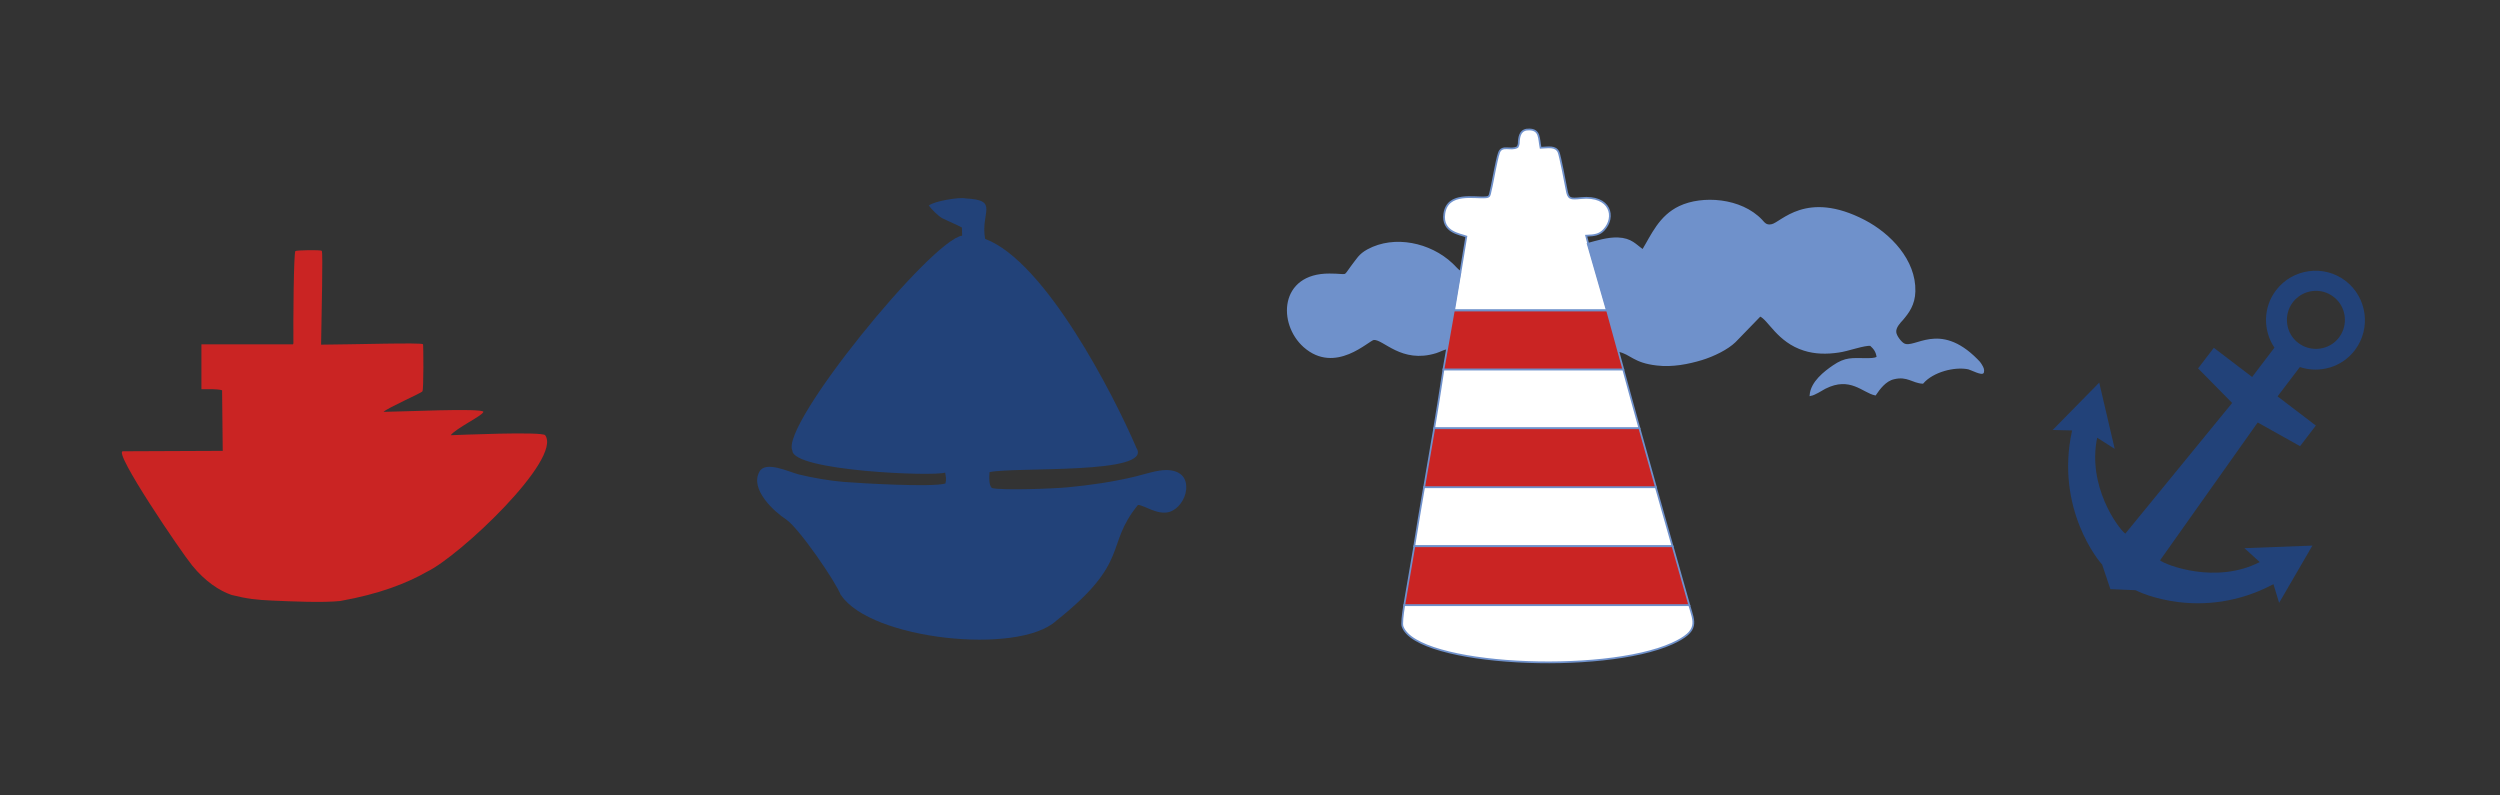 <?xml version="1.0" encoding="UTF-8"?><svg id="a" xmlns="http://www.w3.org/2000/svg" viewBox="0 0 352 112"><rect x="0" y="0" width="352" height="112" fill="#333333" stroke="none"/><defs><style>.b,.c,.d{stroke:#6f91cb;stroke-miterlimit:9.08;stroke-width:.25px;}.b,.c,.d,.e,.f{fill-rule:evenodd;}.b,.f{fill:#ca2423;}.c{fill:#fff;}.d{fill:#6f91cb;}.e{fill:#224279;}</style></defs><path class="e" d="M118.43,83.81c4.19,6.26,24.94,8.47,30.27,3.61,10.62-8.44,6.78-10.51,11.53-16.33,.87,.03,2.74,1.48,4.42,.99,1.16-.35,2.21-1.66,2.36-3.14,.17-1.83-.96-2.71-2.71-2.76-1.31-.03-3.2,.61-4.51,.93-3.2,.76-6.2,1.19-9.52,1.51-1.8,.17-9.11,.47-10.62,.09-.44-.44-.38-1.54-.32-2.24,3.64-.76,23.05,.38,20.69-3.38-3.23-7.54-12.86-26.31-21.31-29.45-.7-3.75,2.07-5.47-2.74-5.7-.84-.23-4.45,.38-5.18,.99,.26,.44,1.37,1.54,1.89,1.8,.87,.44,2.04,.9,2.76,1.31l.03,1.14c-4.31,.58-25.7,26.75-23.9,30.27,.06,2.85,19.85,3.67,21.51,3.09,.09,.58,.2,.93,.03,1.54-1.95,.55-11.85-.03-14.35-.23-1.89-.15-4.51-.61-6.29-1.05-1.46-.38-4.66-1.95-5.53-.41-1.43,2.5,2.1,5.68,3.75,6.75,1.78,1.19,6.99,8.76,7.71,10.68h0Z"/><g><path class="c" d="M213.62,20.73c-.9,.49-2.09-.34-2.54,.71-.22,.56-.49,1.98-.63,2.65-.19,.9-.34,1.87-.56,2.76-.15,.63-.11,.9-.71,.93-1.53,.15-5.38-.82-5.82,2.31-.37,2.61,2.2,2.87,3.1,3.21l-.82,4.97-.9,5.41h21.58l-2.69-9.33-.3-1.16c1.23-.04,1.87-.15,2.5-.82,1.68-1.79,.97-4.89-3.21-4.48-1.53,.15-1.83,.15-2.05-1.19-.15-.86-.9-4.7-1.12-5.26-.41-.93-1.46-.67-2.54-.63-.26-1.34-.07-2.54-1.57-2.58-1.19-.04-1.42,.78-1.49,1.68,0,.11,0,.37-.04,.45l-.11,.3s-.07,.07-.07,.07h0Zm-10.38,31.29c-.26,1.64-.49,3.32-.75,4.85-.19,1.16-.37,2.28-.56,3.43h28.9c-.93-3.36-1.75-6.31-2.28-8.29h-25.31Zm-2.73,16.58c-.49,2.76-.93,5.53-1.38,8.29h36.36c-.71-2.5-1.53-5.38-2.35-8.29h-32.63Zm-2.8,16.61c-.22,1.42-.37,2.69-.22,3.02,2.02,5.53,28.22,6.76,37.93,2.39,3.96-1.79,3.1-3.06,2.43-5.41h-40.13Z"/><path class="d" d="M205.6,38.27c-.45-.3-.78-.75-1.19-1.12-3.06-2.87-8.06-3.96-11.8-1.94-1.23,.67-1.49,1.31-2.28,2.31-1.23,1.64-.37,1.12-3.14,1.12-6.94-.04-7.17,6.94-3.55,10.15,4.37,3.85,9.03-.97,9.78-1.05,1.42-.11,3.92,3.36,8.74,1.87,.49-.15,1.19-.52,1.57-.56l1.87-10.79h0Zm22.29,11.13c1.83,.41,2.13,1.57,5.41,1.94,2.17,.26,4.41-.19,6.27-.75,1.72-.52,3.66-1.49,4.7-2.5l3.55-3.66c1.23,.49,2.5,3.66,6.2,4.82,1.53,.49,3.17,.52,4.89,.26,1.19-.15,3.62-1.05,4.48-.93,.49,.45,.86,.86,.97,1.75-.41,.22-.9,.22-1.68,.22-1.9,0-2.8-.19-4.55,1.01-1.19,.82-3.06,2.24-3.21,4.07,.6-.11,1.49-.71,2.05-1.01,3.55-1.79,5.34,.56,7.06,.93,.56-.82,1.42-2.02,2.65-2.28,1.87-.45,2.65,.56,4.03,.63,1.42-1.64,4.48-2.43,6.46-2.02,.41,.11,1.98,.93,2.05,.52,.07-.37-.04-.6-.26-.97s-.34-.49-.63-.78c-5.34-5.38-8.74-1.31-10.3-2.2-.41-.22-1.12-1.12-1.16-1.68-.07-.71,.63-1.42,.97-1.79,.82-.97,1.68-2.09,1.72-3.96,.11-4.37-3.47-8.06-7.06-9.93-8.21-4.26-11.65,.34-13.03,.6-.82,.19-1.12-.3-1.46-.67-2.91-3.06-8.33-3.4-11.5-1.9-2.84,1.34-3.92,4.03-5.19,6.12-1.05-.71-1.61-1.61-3.55-1.68-1.46-.04-2.95,.45-4.22,.78l4.33,15.05h0Z"/><polygon class="b" points="226.28 43.72 204.7 43.72 203.24 52.01 228.56 52.01 226.28 43.72"/><polygon class="b" points="230.83 60.3 201.94 60.3 200.52 68.59 233.15 68.59 230.83 60.3"/><polygon class="b" points="235.5 76.91 199.14 76.91 197.72 85.2 237.85 85.2 235.5 76.91"/></g><path class="e" d="M325.59,76.82l-9.57,.36,2.15,1.96c-6.19,3.17-13.22,.41-14.04-.24l13.75-19.41,.05,.02,5.92,3.31,2.22-2.9-5.39-4.11h0l3.14-4.13c2.76,.92,5.9,.05,7.74-2.37,2.32-3.05,1.74-7.42-1.31-9.77-3.05-2.32-7.42-1.74-9.77,1.31-1.86,2.42-1.86,5.68-.24,8.1l-3.14,4.13h0l-5.39-4.11-2.22,2.9,4.76,4.83,.05,.02-15.06,18.42c-1.04-.8-5.37-6.7-3.96-13.51l2.47,1.57-2.18-9.33-6.55,6.67,2.73,.07c-2.44,11.05,3.89,18.57,4.23,18.88l1.16,3.46,3.55,.15c.39,.24,9.31,4.52,19.41-.85l.8,2.63,4.69-8.07h0Zm2.97-35.03h0c1.79,1.35,2.13,3.94,.77,5.73-1.35,1.79-3.94,2.13-5.73,.77-1.79-1.35-2.13-3.94-.77-5.73,1.38-1.79,3.94-2.15,5.73-.77Z"/><path class="f" d="M41.2,48.48h-12.84v6.32c.81,0,2.21-.06,2.91,.15,.03,2.85,.06,5.68,.09,8.53l-14.06,.06c-1.43,0,8.21,14.2,9.75,16.07,1.78,2.21,3.84,3.58,5.56,4.16,2.18,.55,3.58,.7,5.7,.79,2.65,.12,7.19,.32,9.6,.06,5.53-.99,9.37-2.5,12.17-4.1,4.6-2.18,19.12-15.89,16.68-19.24-.41-.55-12.37-.03-13.3,0,.79-1.02,4.48-2.74,4.6-3.29-.06-.58-11.96,0-14.06,0,.55-.55,5.33-2.65,5.47-2.88,.2-.15,.15-6.58,.09-6.64-.12-.26-9.6,.03-14.35,.06,.06-4.42,.29-13.13,.09-13.21-.15-.17-3.67-.09-3.7,.03-.26,.06-.32,10.3-.29,12.95,0,.2-.12,.17-.12,.2h0Z"/></svg>